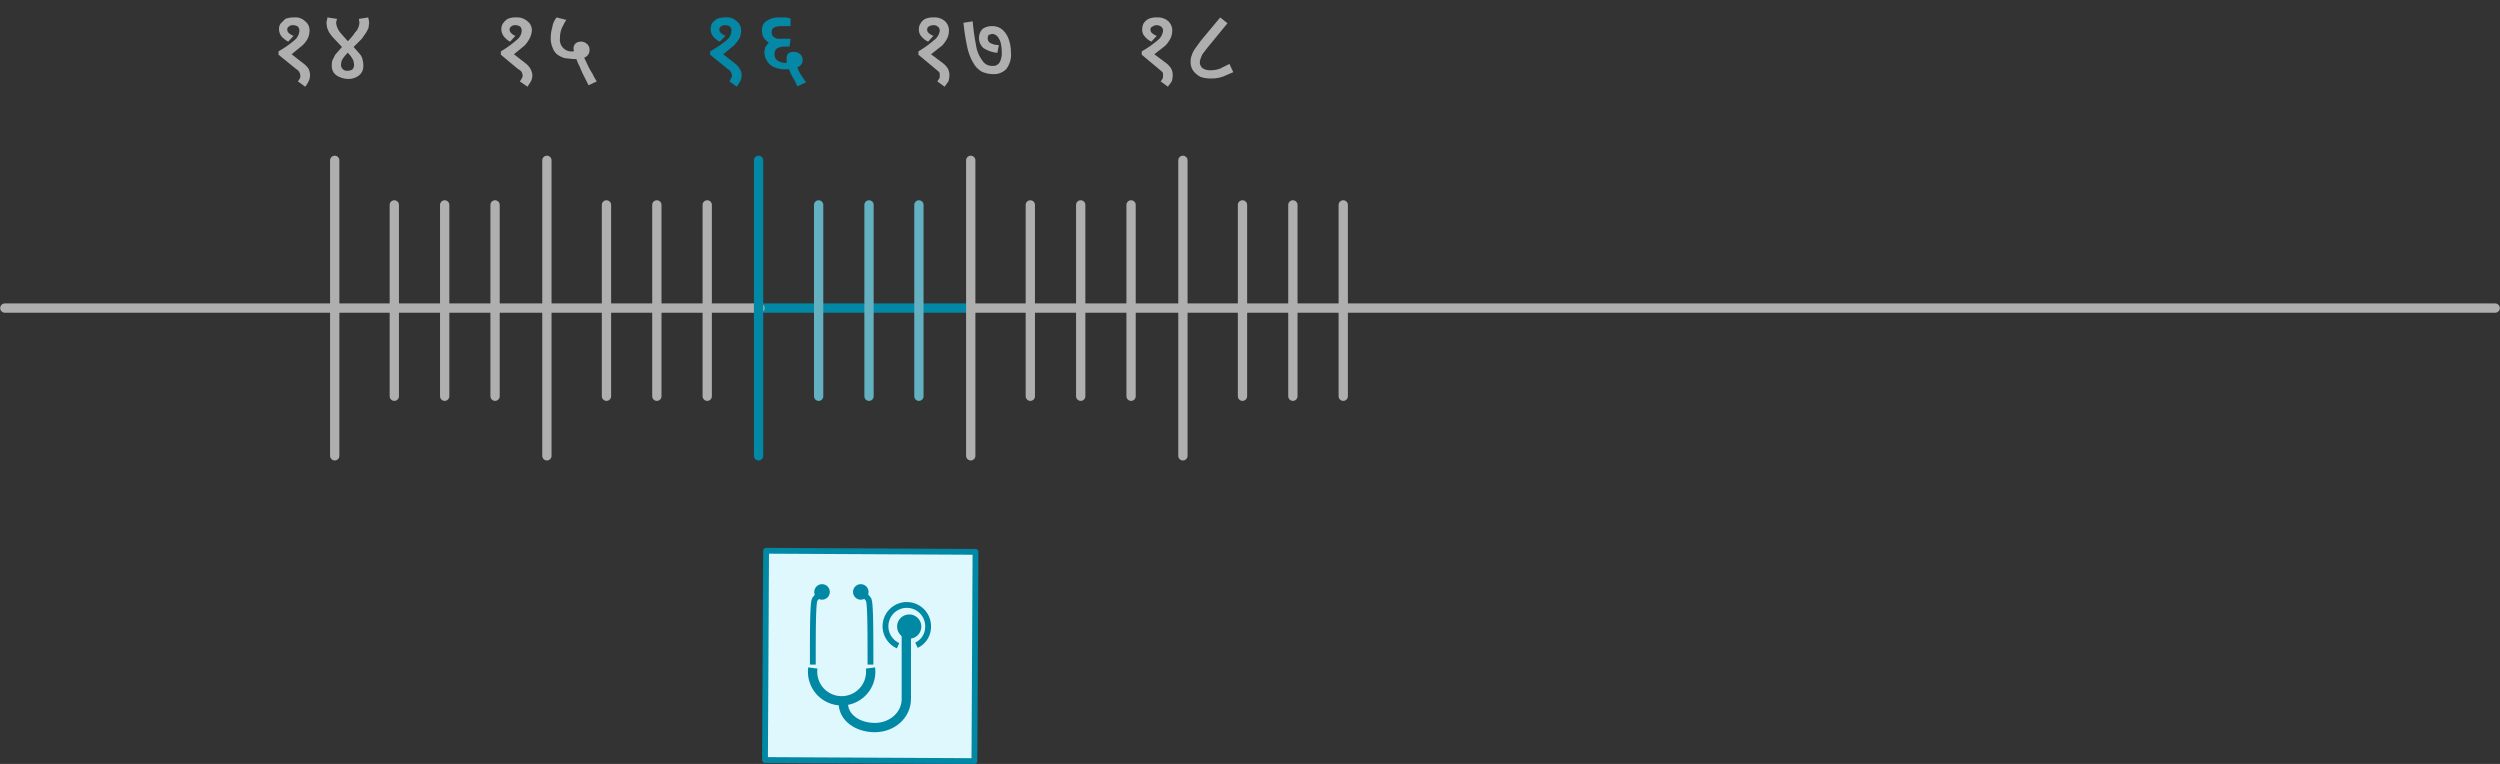 <svg xmlns="http://www.w3.org/2000/svg" viewBox="0 0 516.1 157.7"><rect x="0" y="0" width="516.1" height="157.7" fill="#333333" stroke="none"/><defs><style>.cls-1,.cls-2,.cls-3,.cls-5,.cls-6{fill:none;stroke-linejoin:round;}.cls-1{stroke:#afafaf;}.cls-1,.cls-2,.cls-3{stroke-linecap:round;}.cls-1,.cls-2,.cls-3,.cls-6{stroke-width:1.92px;}.cls-2,.cls-5,.cls-6{stroke:#0088a5;}.cls-3{stroke:#63b0c1;}.cls-4{fill:#dff8fd;}.cls-5{stroke-width:1.2px;}.cls-7{fill:#0088a5;}.cls-8{fill:#afafaf;}.cls-9{fill:#0588a5;}</style></defs><g id="Layer_2" data-name="Layer 2"><g id="Layer_1-2" data-name="Layer 1"><line class="cls-1" x1="201.1" y1="63.6" x2="515.1" y2="63.6"/><line class="cls-2" x1="155.7" y1="63.6" x2="200" y2="63.6"/><line class="cls-1" x1="1" y1="63.6" x2="156.9" y2="63.6"/><line class="cls-1" x1="112.9" y1="33.1" x2="112.9" y2="94.1"/><line class="cls-1" x1="200.4" y1="33.1" x2="200.4" y2="94.1"/><line class="cls-1" x1="244.2" y1="33.1" x2="244.2" y2="94.1"/><line class="cls-1" x1="69.1" y1="33.1" x2="69.1" y2="94.1"/><line class="cls-2" x1="156.6" y1="33.1" x2="156.6" y2="94.1"/><line class="cls-1" x1="125.2" y1="42.3" x2="125.2" y2="81.8"/><line class="cls-1" x1="135.6" y1="42.3" x2="135.6" y2="81.8"/><line class="cls-1" x1="146" y1="42.3" x2="146" y2="81.8"/><line class="cls-3" x1="169" y1="42.3" x2="169" y2="81.8"/><line class="cls-3" x1="179.4" y1="42.3" x2="179.4" y2="81.8"/><line class="cls-3" x1="189.7" y1="42.3" x2="189.7" y2="81.8"/><line class="cls-1" x1="212.7" y1="42.3" x2="212.7" y2="81.8"/><line class="cls-1" x1="223.1" y1="42.3" x2="223.1" y2="81.8"/><line class="cls-1" x1="233.5" y1="42.3" x2="233.5" y2="81.8"/><line class="cls-1" x1="256.5" y1="42.3" x2="256.5" y2="81.8"/><line class="cls-1" x1="266.9" y1="42.3" x2="266.9" y2="81.8"/><line class="cls-1" x1="277.3" y1="42.3" x2="277.3" y2="81.8"/><line class="cls-1" x1="81.4" y1="42.3" x2="81.4" y2="81.8"/><line class="cls-1" x1="91.8" y1="42.3" x2="91.8" y2="81.8"/><line class="cls-1" x1="102.2" y1="42.3" x2="102.2" y2="81.8"/><rect class="cls-4" x="158.1" y="113.8" width="43.2" height="43.23" transform="translate(43.3 314.4) rotate(-89.7)"/><rect class="cls-5" x="158.1" y="113.8" width="43.2" height="43.23" transform="translate(43.3 314.4) rotate(-89.7)"/><path class="cls-5" d="M169.7,122.2a8,8,0,0,0-1.3,1.3c-.3.3-.4.6-.5,2.9s-.1,6.6-.1,10.8"/><path class="cls-6" d="M179.7,137.9a6,6,0,1,1-11.9,0"/><path class="cls-5" d="M177.8,122.2a8,8,0,0,1,1.3,1.3c.3.3.4.6.5,2.9s.1,6.6.1,10.8"/><path class="cls-6" d="M187.1,129.1v15.2c0,3.3-2.9,5.9-6.5,5.9s-6.5-2.1-6.5-5"/><path class="cls-7" d="M187.2,126.9a2.5,2.5,0,1,1,0,4.9,2.5,2.5,0,0,1,0-4.9"/><path class="cls-5" d="M185.4,133.3a4.4,4.4,0,1,1,6.2-3.9,4.2,4.2,0,0,1-2.4,3.8"/><path class="cls-7" d="M169.7,120.6a1.6,1.6,0,1,1-1.6,1.6,1.6,1.6,0,0,1,1.6-1.6"/><path class="cls-7" d="M177.7,120.6a1.6,1.6,0,1,1,0,3.2,1.6,1.6,0,1,1,0-3.2"/><path class="cls-8" d="M60.7,3.6a2.8,2.8,0,0,1,2.3.8,2.3,2.3,0,0,1,.9,1.9,4,4,0,0,1-.3,1.5,5.1,5.1,0,0,1-1.2,1.6l-2.2,1.8L62.5,13a4.5,4.5,0,0,1,1.2,1.2,3.1,3.1,0,0,1,.3,1.3,2.8,2.8,0,0,1-.3,1.3,4.9,4.9,0,0,1-.7,1.1l-1.5-1.1.4-.6c.1-.1.1-.4.1-.6a1.9,1.9,0,0,0-.2-.7,1.7,1.7,0,0,0-.6-.6l-3.7-3v-.7a22.5,22.5,0,0,0,3.3-2.3,2.7,2.7,0,0,0,1-1.9,1.2,1.2,0,0,0-.3-.9,1.7,1.7,0,0,0-1-.3,1.2,1.2,0,0,0-.9.3.7.7,0,0,0-.3.6.9.9,0,0,0,.3.7,2.9,2.9,0,0,0,1,.6L59.5,8.6a5.3,5.3,0,0,1-1.4-1.1A2.5,2.5,0,0,1,57.6,6a2,2,0,0,1,.3-1.1l1-1A4.8,4.8,0,0,1,60.7,3.6Z"/><path class="cls-8" d="M75,13.6a2.4,2.4,0,0,1-.8,1.9,3.6,3.6,0,0,1-2.4.8,4.7,4.7,0,0,1-1.7-.4,2.7,2.7,0,0,1-1.2-.9,2.4,2.4,0,0,1-.4-1.5,3.4,3.4,0,0,1,.1-1l.6-1.2,1.4-1.6L68.9,7.9a9.1,9.1,0,0,1-1-1.3,6.9,6.9,0,0,1-.4-1c0-.3-.1-.6-.1-.9s.1-.4.1-.6a4.3,4.3,0,0,0,.1-.5l2,.3a2.4,2.4,0,0,0-.2.8,2.9,2.9,0,0,0,.2.9,4,4,0,0,0,.7,1.2l1.5,1.7a10.1,10.1,0,0,0,1.5-1.8A2.8,2.8,0,0,0,74,5.6a2.9,2.9,0,0,0,.2-.9c0-.2-.1-.5-.1-.8L76,3.6a4.3,4.3,0,0,1,.2,1.1c0,.3-.1.6-.1,1a9.3,9.3,0,0,1-.5,1L74.7,8,73,9.7l1.4,1.6a2.7,2.7,0,0,1,.5,1.3A3.1,3.1,0,0,1,75,13.6Zm-4.6-.3a1.2,1.2,0,0,0,.3.9,1.2,1.2,0,0,0,1.1.4,1.7,1.7,0,0,0,1-.3,1.6,1.6,0,0,0,.3-.9,3.6,3.6,0,0,0-.2-1,5.5,5.5,0,0,0-1.1-1.5,6.4,6.4,0,0,0-1.2,1.5A2.9,2.9,0,0,0,70.4,13.3Z"/><path class="cls-8" d="M106.5,3.6a3.2,3.2,0,0,1,2.4.8,2.3,2.3,0,0,1,.9,1.9,4.2,4.2,0,0,1-.4,1.5,6.6,6.6,0,0,1-1.1,1.6l-2.2,1.8,2.3,1.8a4,4,0,0,1,1.1,1.2,3.3,3.3,0,0,1,.4,1.3,2.8,2.8,0,0,1-.3,1.3l-.7,1.1-1.6-1.1a2.1,2.1,0,0,0,.4-.6,1.1,1.1,0,0,0,.2-.6,1.9,1.9,0,0,0-.2-.7,1.4,1.4,0,0,0-.7-.6l-3.6-3v-.7a20.7,20.7,0,0,0,3.2-2.3,2.6,2.6,0,0,0,1.1-1.9,1.2,1.2,0,0,0-.3-.9,1.7,1.7,0,0,0-1-.3,1.2,1.2,0,0,0-.9.3.7.7,0,0,0-.3.6.9.9,0,0,0,.3.7,2.3,2.3,0,0,0,.9.6l-1.1,1.2A4,4,0,0,1,104,7.5a2.5,2.5,0,0,1-.5-1.5,2,2,0,0,1,.3-1.1,3.2,3.2,0,0,1,1-1A4,4,0,0,1,106.5,3.6Z"/><path class="cls-8" d="M121.5,17.6l-.9-1.8a17.6,17.6,0,0,1-.9-2,9.8,9.8,0,0,1-.7-1.6h-.6l-1.8-.2a5.1,5.1,0,0,1-1.5-.7,3,3,0,0,1-1-1.4,4.8,4.8,0,0,1-.4-2.2,7.5,7.5,0,0,1,.3-2,4.3,4.3,0,0,1,.9-2.1l2,.5a17.4,17.4,0,0,0-1,1.9,5.8,5.8,0,0,0-.3,1.9,2.4,2.4,0,0,0,2.7,2.7h.2a1.8,1.8,0,0,1-.1-.6,1.4,1.4,0,0,1,.5-1.1,1.7,1.7,0,0,1,1-.3,1.7,1.7,0,0,1,1.3.5,1.5,1.5,0,0,1,.5,1.2,1.5,1.5,0,0,1-.3,1,1.6,1.6,0,0,1-.8.6l.7,1.5a16.2,16.2,0,0,0,1,1.8,11.4,11.4,0,0,0,.9,1.6Z"/><path class="cls-9" d="M149.8,3.6a2.8,2.8,0,0,1,2.3.8,2.3,2.3,0,0,1,.9,1.9,4,4,0,0,1-.3,1.5,7.4,7.4,0,0,1-1.2,1.6l-2.2,1.8,2.3,1.8a4,4,0,0,1,1.1,1.2,2.2,2.2,0,0,1,.4,1.3,2.8,2.8,0,0,1-.3,1.3l-.7,1.1-1.5-1.1.3-.6a1.1,1.1,0,0,0,.2-.6,1.9,1.9,0,0,0-.2-.7,1.7,1.7,0,0,0-.6-.6l-3.7-3v-.7A22.5,22.5,0,0,0,150,8.3a2.7,2.7,0,0,0,1-1.9,1.2,1.2,0,0,0-.3-.9,1.7,1.7,0,0,0-1-.3,1.2,1.2,0,0,0-.9.3.7.7,0,0,0-.3.6.9.9,0,0,0,.3.7,2.9,2.9,0,0,0,1,.6l-1.2,1.2a4,4,0,0,1-1.4-1.1,2.5,2.5,0,0,1-.5-1.5,2.7,2.7,0,0,1,.3-1.2,4.5,4.5,0,0,1,1-.9A4.5,4.5,0,0,1,149.8,3.6Z"/><path class="cls-9" d="M164.6,17.8l-.6-1.3a7.5,7.5,0,0,1-.7-1.2c-.2-.4-.3-.8-.4-1H162a5.2,5.2,0,0,1-2.3-.5,2.9,2.9,0,0,1-1.4-1.3,3.4,3.4,0,0,1-.5-1.7,5.2,5.2,0,0,1,.2-1.1l.7-.9a3.8,3.8,0,0,1-1.1-1.1,3.3,3.3,0,0,1-.3-1.5,2.1,2.1,0,0,1,1-1.9,4.5,4.5,0,0,1,2.7-.7h1.2l1,.2V5.4h-1.9c-1.4,0-2,.4-2,1.3a1.1,1.1,0,0,0,.3.8,1.9,1.9,0,0,0,.9.5h2.7l-.2,1.6h-1a3.4,3.4,0,0,0-1.6.4,1.3,1.3,0,0,0-.5,1.2,1.5,1.5,0,0,0,.6,1.3,3.1,3.1,0,0,0,1.7.5h.2V12a1.2,1.2,0,0,1,.4-1,1.7,1.7,0,0,1,1-.3,2.2,2.2,0,0,1,1.4.5,1.7,1.7,0,0,1,.5,1.2,1.2,1.2,0,0,1-.3.9,1.6,1.6,0,0,1-.8.6,10.1,10.1,0,0,0,.7,1.5l1.1,1.6Z"/><path class="cls-8" d="M192.7,3.6a3.2,3.2,0,0,1,2.4.8,2.6,2.6,0,0,1,.8,1.9,4,4,0,0,1-.3,1.5,6.6,6.6,0,0,1-1.1,1.6l-2.3,1.8,2.4,1.8a4,4,0,0,1,1.1,1.2,3.1,3.1,0,0,1,.3,1.3,5.1,5.1,0,0,1-.2,1.3l-.8,1.1-1.5-1.1.4-.6c.1-.1.1-.4.1-.6a1.7,1.7,0,0,0-.1-.7l-.7-.6-3.6-3v-.7a20.7,20.7,0,0,0,3.2-2.3A2.9,2.9,0,0,0,194,6.4a1,1,0,0,0-.4-.9,1.2,1.2,0,0,0-.9-.3,1.7,1.7,0,0,0-1,.3.7.7,0,0,0-.3.6.9.9,0,0,0,.3.7,2.9,2.9,0,0,0,1,.6l-1.1,1.2a4,4,0,0,1-1.4-1.1,2,2,0,0,1-.5-1.5,2,2,0,0,1,.3-1.1,2.4,2.4,0,0,1,1-1A4,4,0,0,1,192.7,3.6Z"/><path class="cls-8" d="M208.7,10.8a4.9,4.9,0,0,1-1,3.5,3.6,3.6,0,0,1-2.7,1,5.9,5.9,0,0,1-2.3-.5,4.6,4.6,0,0,1-1.7-1.7,10.3,10.3,0,0,1-1.3-3.3,42.5,42.5,0,0,1-.8-5.1l1.9-.3a50.2,50.2,0,0,0,.7,5,6.9,6.9,0,0,0,1.3,3.1,2.3,2.3,0,0,0,2.1,1.1,1.5,1.5,0,0,0,1.5-.8,4.1,4.1,0,0,0,.4-2.1,9,9,0,0,0-.2-1.8,3.7,3.7,0,0,0-.7-1.4,1.6,1.6,0,0,0-1.1-.5l-.7.2a1.4,1.4,0,0,0-.2.7,1.2,1.2,0,0,0,.4.9,3.6,3.6,0,0,0,1.9.5l-.3,1.6a6.1,6.1,0,0,1-2.9-1,2.8,2.8,0,0,1-.2-3.9,3.2,3.2,0,0,1,2-.6,3.1,3.1,0,0,1,2.1.7A4.6,4.6,0,0,1,208.2,8,8.2,8.2,0,0,1,208.7,10.8Z"/><path class="cls-8" d="M238.8,3.6a3.2,3.2,0,0,1,2.4.8,2.6,2.6,0,0,1,.8,1.9,4,4,0,0,1-.3,1.5,6.6,6.6,0,0,1-1.1,1.6l-2.3,1.8,2.4,1.8a4,4,0,0,1,1.1,1.2,3.1,3.1,0,0,1,.3,1.3,5.1,5.1,0,0,1-.2,1.3l-.8,1.1-1.5-1.1a2.1,2.1,0,0,0,.4-.6c.1-.1.1-.4.1-.6a1.7,1.7,0,0,0-.1-.7l-.7-.6-3.6-3v-.7A20.7,20.7,0,0,0,239,8.3a2.9,2.9,0,0,0,1.1-1.9,1,1,0,0,0-.4-.9,1.5,1.5,0,0,0-1.8,0,.6.6,0,0,0-.4.6.9.9,0,0,0,.3.7,2.9,2.9,0,0,0,1,.6l-1.1,1.2a4,4,0,0,1-1.4-1.1,2,2,0,0,1-.5-1.5,2.7,2.7,0,0,1,.3-1.2,3,3,0,0,1,1-.9A4,4,0,0,1,238.8,3.6Z"/><path class="cls-8" d="M249.9,16.2a6.4,6.4,0,0,1-2-.3,4.4,4.4,0,0,1-1.5-1.2,3,3,0,0,1-.6-2,2.5,2.5,0,0,1,.2-1.2,4.9,4.9,0,0,1,.6-1.3l1.3-1.8,4-4.8,1.5,1.2-4.1,5-1,1.3a3.6,3.6,0,0,0-.4.9,2.4,2.4,0,0,0-.2.8,1.5,1.5,0,0,0,.6,1.3,2.7,2.7,0,0,0,1.6.4,5.8,5.8,0,0,0,1.9-.3l2-1,.8,1.7-2.1.9A7.1,7.1,0,0,1,249.9,16.2Z"/></g></g></svg>